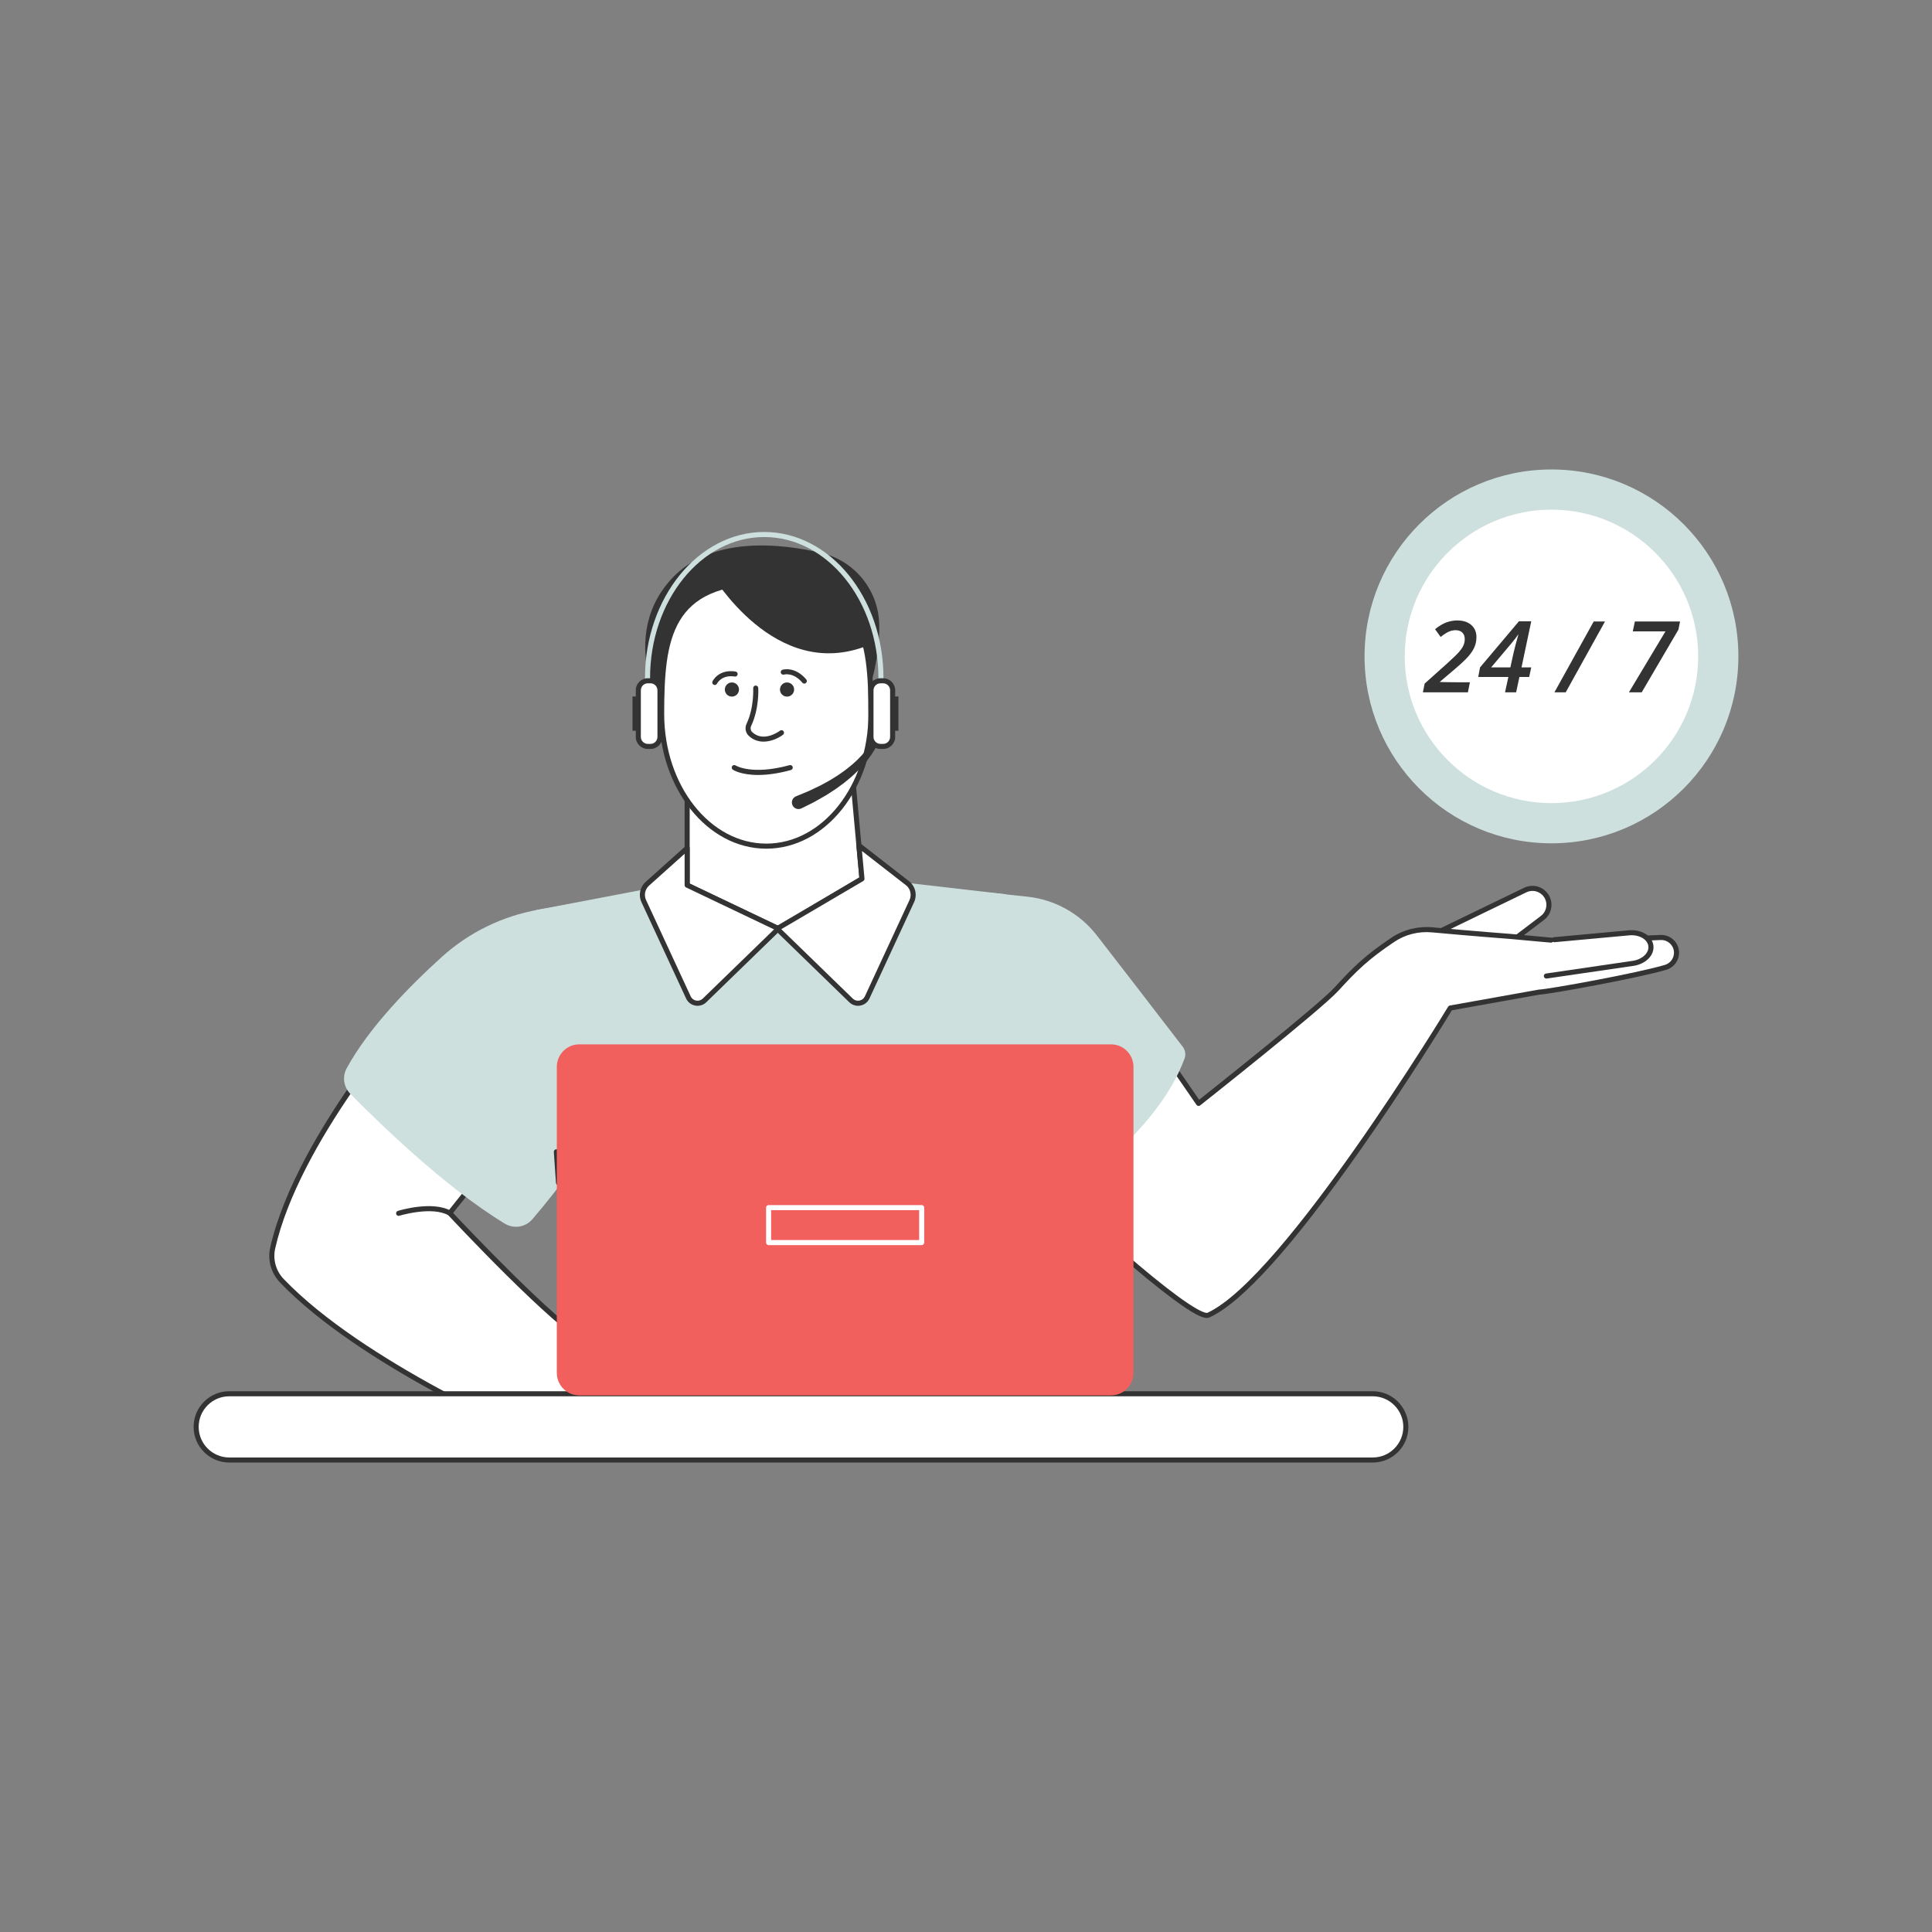 <?xml version="1.0" encoding="UTF-8" standalone="no"?><!DOCTYPE svg PUBLIC "-//W3C//DTD SVG 1.1//EN" "http://www.w3.org/Graphics/SVG/1.1/DTD/svg11.dtd"><svg width="100%" height="100%" viewBox="0 0 1000 1000" version="1.1" xmlns="http://www.w3.org/2000/svg" xmlns:xlink="http://www.w3.org/1999/xlink" xml:space="preserve" xmlns:serif="http://www.serif.com/" style="fill-rule:evenodd;clip-rule:evenodd;stroke-linejoin:round;stroke-miterlimit:2;"><rect x="0" y="0" width="1000" height="1000" fill="#808080" stroke="none"/><path d="M742.938,483.203l46.546,-22.531c2.844,-1.375 6.203,-1.068 8.75,0.797c4.599,3.364 4.657,10.213 0.115,13.661l-31.688,24.052l-23.724,-15.979" style="fill:#fff;fill-rule:nonzero;"/><path d="M745.563,483.385l21.052,14.183l30.942,-23.479c1.834,-1.391 2.87,-3.511 2.854,-5.813c-0.02,-2.297 -1.099,-4.396 -2.953,-5.75c-2.156,-1.578 -4.994,-1.838 -7.401,-0.672l-44.495,21.531Zm21.099,17.11c-0.26,-0 -0.515,-0.078 -0.734,-0.224l-23.724,-15.985c-0.391,-0.26 -0.609,-0.708 -0.573,-1.177c0.031,-0.468 0.313,-0.885 0.735,-1.088l46.546,-22.526c3.287,-1.594 7.151,-1.24 10.099,0.911c2.526,1.854 3.995,4.714 4.021,7.844c0.031,3.141 -1.39,6.026 -3.885,7.927l-31.698,24.047c-0.229,0.182 -0.511,0.271 -0.787,0.271" style="fill:#333;fill-rule:nonzero;"/><path d="M862.125,500.698c-14.417,4.297 -60.552,12.667 -65.422,12.807l-46.031,8.24c-0,-0 -85.073,140.651 -125.203,158.963c-8.87,4.052 -94.042,-74.942 -90.948,-76.52l59.333,-71.573l26.531,38.515c0,0 62.157,-49.135 71.297,-59.109c9.464,-10.333 13.698,-15.932 27.443,-25.146c5.964,-3.995 13.135,-5.766 20.286,-5.104c22.563,2.068 42.599,2.943 42.599,2.943l27.349,2.505l50.198,-1.979c4.214,-0.167 7.813,3.005 8.177,7.208c0.323,3.729 -2.02,7.177 -5.609,8.25" style="fill:#fff;fill-rule:nonzero;"/><path d="M535.938,604.531c2.177,3.396 17.786,18.854 37.213,36.183c23.359,20.833 41.771,35.119 49.255,38.218c1.969,0.818 2.516,0.589 2.521,0.584c39.302,-17.943 123.776,-157.047 124.625,-158.453c0.193,-0.323 0.521,-0.547 0.891,-0.61l46.026,-8.239c5.187,-0.162 51.172,-8.568 65.281,-12.776c2.979,-0.886 4.948,-3.782 4.677,-6.875c-0.302,-3.511 -3.307,-6.141 -6.818,-6.016l-50.198,1.984c-0.171,-0.005 -27.52,-2.515 -27.52,-2.515c-0.157,-0.011 -18.412,-1.381 -40.73,-3.427c-6.885,-0.636 -13.786,1.104 -19.432,4.89c-13.515,9.057 -19.505,14.974 -29.078,25.427c-9.109,9.938 -68.911,57.245 -71.453,59.255c-0.287,0.224 -0.651,0.323 -1.005,0.266c-0.365,-0.052 -0.683,-0.255 -0.886,-0.552l-25.547,-37.089l-57.822,69.745Zm88.718,77.651c-2.281,0 -6.713,-1.849 -17.286,-9.651c-7.979,-5.89 -18.401,-14.432 -30.13,-24.708c-19.12,-16.74 -41.834,-38.323 -43.87,-42.537c-0.469,-0.968 -0.177,-1.64 0.203,-2.015l59.276,-71.495c0.26,-0.318 0.656,-0.495 1.068,-0.474c0.411,0.016 0.786,0.229 1.021,0.568l25.729,37.364c8.375,-6.635 61.75,-49.041 70.047,-58.099c9.718,-10.609 15.802,-16.619 29.552,-25.838c6.151,-4.12 13.656,-6.011 21.135,-5.318c22.292,2.042 40.526,3.412 40.708,3.422l27.287,2.505l50.109,-1.979c4.927,-0.172 9.115,3.5 9.537,8.406c0.375,4.334 -2.375,8.381 -6.542,9.62c-14.13,4.214 -60.099,12.61 -65.656,12.86l-45.36,8.119c-2.718,4.464 -22.984,37.542 -47.291,72.183c-35.021,49.895 -61.318,79.093 -78.177,86.786c-0.36,0.167 -0.792,0.281 -1.36,0.281" style="fill:#333;fill-rule:nonzero;"/><path d="M536.219,627.75c15.38,-9.38 62.552,-40.708 76.901,-79.854c0.75,-2.063 0.39,-4.37 -0.948,-6.11c-22.198,-28.895 -35.985,-46.723 -44.531,-57.713c-8.74,-11.234 -21.667,-18.432 -35.813,-19.943l-19.594,-2.094l-35.422,99.803l51.042,64.416c2.011,2.542 5.599,3.183 8.365,1.495" style="fill:#cde0de;fill-rule:nonzero;"/><path d="M768.563,509.849l77.01,-11.266c5.49,-0.927 9.37,-4.812 8.932,-8.937c-0.458,-4.313 -5.463,-7.344 -11.271,-6.823l-37.349,3.338l-37.322,23.688" style="fill:#fff;fill-rule:nonzero;"/><path d="M800.396,506.505c-0.646,0 -1.203,-0.469 -1.297,-1.125c-0.104,-0.713 0.385,-1.38 1.109,-1.484l45.172,-6.61c4.735,-0.802 8.182,-4.098 7.818,-7.5c-0.375,-3.572 -4.792,-6.109 -9.849,-5.661l-38.646,3.557c-0.724,0.078 -1.359,-0.463 -1.427,-1.182c-0.068,-0.724 0.464,-1.359 1.188,-1.427l38.651,-3.557c6.583,-0.594 12.161,2.922 12.692,7.994c0.516,4.855 -3.791,9.313 -10.015,10.37l-45.209,6.61c-0.062,0.01 -0.125,0.015 -0.187,0.015" style="fill:#333;fill-rule:nonzero;"/><path d="M520.651,462.875l-4.661,272.177l-217.032,0l-10.411,-127.651l-11.198,-136.302l118.484,-22.635l124.818,14.411" style="fill:#cde0de;fill-rule:nonzero;"/><path d="M304.672,694.885l11.312,-16.89c2.261,-3.37 6.526,-4.766 10.344,-3.391l39.063,14.12c4.921,1.781 7.026,7.641 4.281,12.089c-1.151,1.864 -2.922,3.671 -5.62,5.078c2.078,15.781 -8.307,17.442 -8.307,17.442c-0,0 3.114,10.589 -4.776,16.193c-0.328,2.635 -0.964,4.896 -1.719,6.792c-1.859,4.677 -7.115,7.015 -11.844,5.281l-15.916,-5.844c-13.969,7.813 -31.073,7.433 -44.678,-0.995l-1.416,-0.869c-0,-0 -87.485,-37.125 -129.495,-80.959c-4.333,-4.515 -6.13,-10.922 -4.745,-17.031c13.344,-58.833 76.104,-128.115 76.104,-128.115l69.349,42.766l-53.817,67.339c-0,-0 54.646,58.63 71.88,66.994" style="fill:#fff;fill-rule:nonzero;"/><path d="M321.49,744.443c0.151,-0 0.302,0.026 0.453,0.083l15.916,5.839c4.094,1.5 8.563,-0.49 10.172,-4.532c0.802,-2.01 1.354,-4.187 1.641,-6.468c0.042,-0.365 0.239,-0.693 0.542,-0.907c7.015,-4.984 4.39,-14.364 4.276,-14.76c-0.105,-0.359 -0.053,-0.75 0.151,-1.068c0.198,-0.317 0.526,-0.536 0.901,-0.594c0.364,-0.062 9.083,-1.739 7.208,-15.973c-0.073,-0.547 0.208,-1.079 0.698,-1.334c2.219,-1.161 3.937,-2.708 5.104,-4.604c1.089,-1.766 1.323,-3.906 0.635,-5.875c-0.703,-2.005 -2.244,-3.573 -4.239,-4.292l-39.068,-14.119c-3.26,-1.178 -6.88,0.01 -8.807,2.89l-11.313,16.891c-0.364,0.541 -1.073,0.734 -1.661,0.448c-17.255,-8.375 -70.026,-64.88 -72.266,-67.282c-0.442,-0.479 -0.468,-1.203 -0.062,-1.713l52.89,-66.177l-67.151,-41.417c-7.026,7.948 -62.734,72.292 -75.072,126.714c-1.292,5.687 0.359,11.604 4.411,15.833c41.339,43.13 128.187,80.281 129.062,80.651c0.178,0.094 1.594,0.969 1.594,0.969c13.193,8.172 29.802,8.542 43.344,0.963c0.198,-0.109 0.417,-0.166 0.641,-0.166Zm19.171,9.052c-1.229,-0 -2.479,-0.219 -3.708,-0.667l-15.354,-5.635c-14.276,7.739 -31.646,7.255 -45.479,-1.313l-1.328,-0.828c-3.344,-1.427 -88.74,-38.328 -129.839,-81.213c-4.661,-4.865 -6.562,-11.678 -5.078,-18.23c6.943,-30.599 27.359,-63.974 43.266,-86.583c17.203,-24.458 32.989,-41.948 33.151,-42.12c0.422,-0.468 1.119,-0.573 1.661,-0.239l69.344,42.771c0.318,0.197 0.542,0.526 0.604,0.895c0.063,0.37 -0.031,0.75 -0.271,1.042l-53.104,66.448c6.578,7 53.036,56.172 69.708,65.359l10.662,-15.911c2.599,-3.886 7.484,-5.485 11.875,-3.901l39.068,14.125c2.739,0.984 4.864,3.135 5.822,5.89c0.948,2.719 0.631,5.678 -0.875,8.12c-1.276,2.063 -3.062,3.781 -5.328,5.11c1.339,12.599 -5.229,16.51 -8.156,17.614c0.594,3.089 1.354,11.047 -5.104,16.021c-0.328,2.302 -0.912,4.505 -1.729,6.552c-1.657,4.162 -5.594,6.693 -9.808,6.693" style="fill:#333;fill-rule:nonzero;"/><path d="M364.052,707.203c-0.156,0 -0.312,-0.026 -0.463,-0.083l-30.105,-11.349c-0.677,-0.255 -1.02,-1.016 -0.765,-1.693c0.255,-0.677 1.01,-1.021 1.687,-0.76l30.11,11.349c0.677,0.255 1.02,1.01 0.765,1.687c-0.198,0.526 -0.698,0.849 -1.229,0.849" style="fill:#333;fill-rule:nonzero;"/><path d="M355.745,724.646c-0.172,-0 -0.344,-0.037 -0.511,-0.11l-27.614,-11.76c-0.667,-0.286 -0.979,-1.057 -0.693,-1.724c0.281,-0.667 1.052,-0.979 1.719,-0.693l27.614,11.766c0.667,0.286 0.98,1.052 0.693,1.719c-0.213,0.5 -0.698,0.802 -1.208,0.802" style="fill:#333;fill-rule:nonzero;"/><path d="M350.969,740.839c-0.156,-0 -0.318,-0.026 -0.474,-0.089l-26.203,-10.193c-0.677,-0.26 -1.011,-1.021 -0.75,-1.698c0.265,-0.677 1.026,-1.01 1.698,-0.744l26.208,10.187c0.677,0.266 1.01,1.021 0.745,1.698c-0.203,0.521 -0.698,0.839 -1.224,0.839" style="fill:#333;fill-rule:nonzero;"/><path d="M206.328,629.323c-0.562,-0 -1.078,-0.359 -1.255,-0.922c-0.214,-0.693 0.172,-1.427 0.864,-1.641c0.724,-0.224 17.849,-5.437 27.5,-0.01c0.631,0.354 0.855,1.151 0.5,1.781c-0.354,0.636 -1.156,0.86 -1.786,0.505c-8.661,-4.869 -25.271,0.178 -25.437,0.23c-0.131,0.036 -0.261,0.057 -0.386,0.057" style="fill:#333;fill-rule:nonzero;"/><path d="M727.661,738.557c0,4.729 -1.916,9.016 -5.02,12.12c-3.105,3.104 -7.391,5.026 -12.125,5.026l-591.839,0c-9.474,0 -17.151,-7.677 -17.151,-17.146c0,-4.734 1.922,-9.026 5.021,-12.13c3.104,-3.099 7.396,-5.021 12.13,-5.021l591.839,0c9.468,0 17.145,7.677 17.145,17.151" style="fill:#fff;fill-rule:nonzero;"/><g><clipPath id="_clip1"><rect x="100.214" y="720" width="628.875" height="37"/></clipPath><g clip-path="url(#_clip1)"><path d="M118.677,722.719c-4.234,-0 -8.208,1.646 -11.203,4.635c-2.99,2.995 -4.635,6.974 -4.635,11.203c-0,8.729 7.104,15.834 15.838,15.834l591.839,-0c4.229,-0 8.208,-1.646 11.192,-4.641c2.995,-2.99 4.641,-6.964 4.641,-11.193c-0,-8.734 -7.104,-15.838 -15.833,-15.838l-591.839,-0Zm591.839,34.291l-591.839,0c-10.182,0 -18.463,-8.276 -18.463,-18.453c-0,-4.932 1.921,-9.567 5.406,-13.057c3.489,-3.484 8.125,-5.406 13.057,-5.406l591.839,-0c10.177,-0 18.458,8.286 18.458,18.463c-0,4.933 -1.922,9.568 -5.406,13.047c-3.485,3.49 -8.12,5.406 -13.052,5.406" style="fill:#333;fill-rule:nonzero;"/></g></g><path d="M355.672,359.672l-0,98.474l47.239,22.531l43.245,-25.797l-8.724,-95.208l-81.76,-0" style="fill:#fff;fill-rule:nonzero;"/><path d="M356.984,457.323l45.86,21.87l41.932,-25.021l-8.536,-93.188l-79.256,0l0,96.339Zm45.927,24.667c-0.192,-0 -0.385,-0.042 -0.562,-0.125l-47.245,-22.532c-0.453,-0.218 -0.745,-0.677 -0.745,-1.182l0,-98.479c0,-0.729 0.589,-1.313 1.313,-1.313l81.76,0c0.683,0 1.245,0.516 1.308,1.193l8.718,95.208c0.047,0.5 -0.198,0.985 -0.63,1.245l-43.245,25.802c-0.203,0.12 -0.437,0.183 -0.672,0.183" style="fill:#333;fill-rule:nonzero;"/><path d="M347.406,377.458c0,0 -30.255,-44.422 0,-77.672c20.573,-22.609 56.688,-18.526 77.688,-13.604c16.937,3.974 29.187,18.735 29.948,36.115c0.5,11.5 -1.787,25.297 -7.068,41.266l-100.568,13.895" style="fill:#333;fill-rule:nonzero;"/><path d="M450.813,369.557c-0,37.782 -24.25,68.407 -54.167,68.407c-29.922,-0 -54.172,-30.625 -54.172,-68.407c-0,-37.781 3.021,-68.406 54.172,-68.406c51.146,0 54.167,30.625 54.167,68.406" style="fill:#fff;fill-rule:nonzero;"/><path d="M396.646,302.464c-49.068,-0 -52.86,27.807 -52.86,67.093c0,36.995 23.714,67.094 52.86,67.094c29.14,0 52.854,-30.099 52.854,-67.094c0,-39.286 -3.792,-67.093 -52.854,-67.093Zm-0,136.812c-30.594,0 -55.485,-31.271 -55.485,-69.719c0,-18.463 0.62,-36.104 8.084,-49.026c8.151,-14.12 23.213,-20.692 47.401,-20.692c24.182,-0 39.245,6.572 47.396,20.692c7.468,12.922 8.083,30.563 8.083,49.026c-0,38.448 -24.891,69.719 -55.479,69.719" style="fill:#333;fill-rule:nonzero;"/><path d="M382.5,356.901c0,2.021 -1.641,3.662 -3.661,3.662c-2.026,-0 -3.667,-1.641 -3.667,-3.662c-0,-2.026 1.64,-3.667 3.667,-3.667c2.02,0 3.661,1.641 3.661,3.667" style="fill:#333;fill-rule:nonzero;"/><path d="M411.036,356.901c0,2.021 -1.645,3.662 -3.666,3.662c-2.026,-0 -3.667,-1.641 -3.667,-3.662c0,-2.026 1.641,-3.667 3.667,-3.667c2.021,0 3.666,1.641 3.666,3.667" style="fill:#333;fill-rule:nonzero;"/><path d="M392.37,401.125c-8.813,0 -12.813,-2.562 -13.052,-2.729c-0.604,-0.401 -0.771,-1.214 -0.365,-1.818c0.401,-0.599 1.208,-0.765 1.813,-0.37c0.109,0.073 8.39,5.188 27.911,-0.166c0.698,-0.193 1.417,0.218 1.609,0.916c0.193,0.698 -0.218,1.422 -0.916,1.615c-6.964,1.911 -12.584,2.552 -17,2.552" style="fill:#333;fill-rule:nonzero;"/><path d="M369.964,354.542c-0.193,-0 -0.386,-0.042 -0.573,-0.131c-0.646,-0.317 -0.922,-1.088 -0.61,-1.739c0.125,-0.266 3.183,-6.438 11.922,-5.094c0.714,0.11 1.208,0.781 1.094,1.5c-0.11,0.714 -0.776,1.208 -1.495,1.094c-6.75,-1.042 -9.062,3.448 -9.156,3.641c-0.229,0.458 -0.698,0.729 -1.182,0.729" style="fill:#333;fill-rule:nonzero;"/><path d="M416.313,353.823c-0.37,-0 -0.745,-0.162 -1.006,-0.464c-4.656,-5.51 -9.328,-4.25 -9.526,-4.192c-0.692,0.198 -1.422,-0.203 -1.625,-0.891c-0.203,-0.693 0.183,-1.411 0.875,-1.625c0.261,-0.078 6.464,-1.865 12.281,5.01c0.469,0.553 0.402,1.381 -0.151,1.849c-0.25,0.209 -0.546,0.313 -0.849,0.313" style="fill:#333;fill-rule:nonzero;"/><path d="M355.672,438.979l-20.604,18.453c-2.526,2.261 -3.282,5.912 -1.854,8.99l23.098,49.844c1.506,3.255 5.777,4.047 8.349,1.547l38.25,-37.136l-47.239,-22.531l-0,-19.167" style="fill:#fff;fill-rule:nonzero;"/><path d="M444.573,437.589l25.51,19.843c2.526,2.261 3.282,5.912 1.854,8.99l-23.098,49.844c-1.506,3.255 -5.776,4.047 -8.344,1.547l-38.255,-37.136l43.916,-25.797l-1.583,-17.291" style="fill:#fff;fill-rule:nonzero;"/><path d="M354.359,441.917l-18.416,16.489c-2.11,1.891 -2.729,4.891 -1.537,7.464l23.099,49.844c0.537,1.161 1.563,1.958 2.818,2.192c1.26,0.229 2.505,-0.146 3.422,-1.031l36.901,-35.823l-45.542,-21.719c-0.453,-0.218 -0.745,-0.677 -0.745,-1.182l0,-16.234Zm6.709,78.682c-0.407,-0 -0.813,-0.036 -1.219,-0.115c-2.104,-0.385 -3.828,-1.724 -4.729,-3.666l-23.094,-49.849c-1.682,-3.625 -0.807,-7.849 2.167,-10.516l20.604,-18.453c0.385,-0.344 0.937,-0.427 1.411,-0.219c0.469,0.214 0.776,0.683 0.776,1.198l0,18.344l46.495,22.172c0.386,0.182 0.656,0.547 0.729,0.969c0.068,0.427 -0.073,0.859 -0.385,1.156l-38.25,37.135c-1.24,1.203 -2.833,1.844 -4.505,1.844" style="fill:#333;fill-rule:nonzero;"/><path d="M404.391,480.938l37.015,35.937c0.917,0.885 2.167,1.266 3.422,1.031c1.255,-0.234 2.287,-1.031 2.823,-2.192l23.099,-49.844c1.182,-2.563 0.573,-5.542 -1.51,-7.432l-23.084,-17.954l1.302,14.276c0.047,0.506 -0.203,0.99 -0.64,1.25l-42.427,24.928Zm39.698,39.661c-1.678,-0 -3.271,-0.641 -4.511,-1.844l-38.25,-37.135c-0.297,-0.287 -0.437,-0.693 -0.39,-1.099c0.046,-0.406 0.286,-0.766 0.635,-0.974l43.198,-25.38l-1.505,-16.453c-0.047,-0.526 0.218,-1.021 0.677,-1.276c0.458,-0.25 1.026,-0.204 1.432,0.119l25.516,19.839c3.041,2.724 3.916,6.948 2.239,10.573l-23.099,49.849c-0.901,1.942 -2.625,3.281 -4.724,3.666c-0.411,0.079 -0.817,0.115 -1.218,0.115" style="fill:#333;fill-rule:nonzero;"/><path d="M294.276,607.401c-4.411,6.125 -10.5,14.021 -18.693,23.651c-3.552,4.177 -9.604,5.146 -14.297,2.302c-31.317,-18.969 -66.677,-53.666 -80.015,-67.26c-3.417,-3.49 -4.193,-8.797 -1.865,-13.084c11.495,-21.182 32.75,-42.776 49.354,-57.776c14.042,-12.687 31.396,-21.119 50.037,-24.401l14.328,-2.526l-9.771,1.834l10.922,137.26" style="fill:#cde0de;fill-rule:nonzero;"/><path d="M395.224,383.87c-2.578,-0 -5.234,-0.781 -7.578,-2.922c-1.761,-1.604 -2.25,-4.146 -1.219,-6.328c3.953,-8.36 3.432,-18.297 3.427,-18.401c-0.042,-0.724 0.511,-1.344 1.229,-1.38c0.735,-0.042 1.344,0.505 1.386,1.229c0.031,0.432 0.578,10.692 -3.672,19.672c-0.531,1.135 -0.287,2.448 0.614,3.27c5.954,5.428 13.954,-0.552 14.292,-0.807c0.578,-0.437 1.401,-0.328 1.839,0.245c0.437,0.578 0.328,1.401 -0.245,1.838c-2.115,1.625 -5.995,3.584 -10.073,3.584" style="fill:#333;fill-rule:nonzero;"/><path d="M368.151,297.438c0.714,-0.24 32.63,55.968 80.979,36.677l-7.625,-32.631l-73.354,-4.046" style="fill:#333;fill-rule:nonzero;"/><path d="M336.161,365.87c-0.635,-0 -1.197,-0.469 -1.296,-1.12c-0.678,-4.516 -1.021,-9.151 -1.021,-13.781c-0,-41.698 27.687,-75.62 61.719,-75.62c34.031,-0 61.718,33.922 61.718,75.62c0,1.672 -0.041,3.359 -0.135,5.015c-0.037,0.719 -0.651,1.287 -1.375,1.235c-0.729,-0.037 -1.281,-0.651 -1.245,-1.38c0.089,-1.605 0.13,-3.245 0.13,-4.87c0,-40.25 -26.51,-72.995 -59.094,-72.995c-32.583,-0 -59.093,32.745 -59.093,72.995c-0,4.5 0.333,9.005 0.989,13.39c0.11,0.719 -0.385,1.386 -1.099,1.495c-0.067,0.005 -0.13,0.016 -0.198,0.016" style="fill:#cde0de;fill-rule:nonzero;"/><path d="M334.641,378.234l-7.25,0l-0,-17.739l7.25,-0l-0,17.739" style="fill:#333;fill-rule:nonzero;"/><path d="M336.688,386.349l-1.386,-0c-2.713,-0 -4.911,-2.198 -4.911,-4.911l-0,-24.152c-0,-2.713 2.198,-4.911 4.911,-4.911l1.386,0c2.713,0 4.916,2.198 4.916,4.911l0,24.152c0,2.713 -2.203,4.911 -4.916,4.911" style="fill:#fff;fill-rule:nonzero;"/><path d="M335.302,353.682c-1.984,0 -3.599,1.62 -3.599,3.604l0,24.152c0,1.984 1.615,3.598 3.599,3.598l1.385,0c1.99,0 3.605,-1.614 3.605,-3.598l-0,-24.152c-0,-1.984 -1.615,-3.604 -3.605,-3.604l-1.385,0Zm1.385,33.979l-1.385,0c-3.432,0 -6.224,-2.791 -6.224,-6.223l0,-24.152c0,-3.432 2.792,-6.223 6.224,-6.223l1.385,-0c3.433,-0 6.23,2.791 6.23,6.223l-0,24.152c-0,3.432 -2.797,6.223 -6.23,6.223" style="fill:#333;fill-rule:nonzero;"/><path d="M455.938,380.422c-0.162,0.734 -0.344,1.276 -0.547,1.875c-0.198,0.588 -0.438,1.146 -0.662,1.719l-0.765,1.656c-0.266,0.552 -0.573,1.062 -0.855,1.604l-0.437,0.797l-0.479,0.76l-0.964,1.532c-0.703,0.974 -1.396,1.958 -2.12,2.911c-0.77,0.922 -1.52,1.859 -2.307,2.766l-2.458,2.614c-0.844,0.849 -1.735,1.641 -2.599,2.464c-0.854,0.844 -1.787,1.583 -2.709,2.344l-1.38,1.14l-0.687,0.573c-0.235,0.177 -0.479,0.349 -0.719,0.526l-2.885,2.104c-0.948,0.729 -1.964,1.339 -2.959,1.99l-3.005,1.932c-2.052,1.182 -4.115,2.354 -6.193,3.511l-6.369,3.171c-1.698,0.844 -3.756,0.152 -4.599,-1.541c-0.844,-1.698 -0.157,-3.755 1.541,-4.604c0.386,-0.167 6.651,-2.74 6.651,-2.74c2.042,-0.953 4.078,-1.922 6.11,-2.906l2.968,-1.615c0.98,-0.547 1.995,-1.057 2.928,-1.672l2.859,-1.791c0.239,-0.151 0.484,-0.292 0.713,-0.448l0.688,-0.49l1.37,-0.974c0.916,-0.651 1.849,-1.286 2.698,-2.01c0.864,-0.709 1.755,-1.396 2.599,-2.13l2.468,-2.271c0.792,-0.787 1.542,-1.604 2.323,-2.412c0.74,-0.833 1.443,-1.698 2.157,-2.552l0.984,-1.338l0.495,-0.672l0.453,-0.698c0.286,-0.464 0.609,-0.922 0.88,-1.401l0.802,-1.438c0.224,-0.489 0.49,-0.979 0.693,-1.474l0.307,-0.739l0.125,-0.36c0.386,-1.192 1.182,-1.604 1.927,-1.364c0.709,0.219 1.11,0.948 0.959,1.651" style="fill:#333;fill-rule:nonzero;"/><path d="M457.771,378.234l7.255,0l0,-17.739l-7.255,-0l-0,17.739" style="fill:#333;fill-rule:nonzero;"/><path d="M455.729,386.349l1.38,-0c2.714,-0 4.917,-2.198 4.917,-4.911l0,-24.152c0,-2.713 -2.203,-4.911 -4.917,-4.911l-1.38,0c-2.713,0 -4.916,2.198 -4.916,4.911l-0,24.152c-0,2.713 2.203,4.911 4.916,4.911" style="fill:#fff;fill-rule:nonzero;"/><path d="M455.729,353.682c-1.989,0 -3.604,1.62 -3.604,3.604l0,24.152c0,1.984 1.615,3.598 3.604,3.598l1.38,0c1.99,0 3.605,-1.614 3.605,-3.598l-0,-24.152c-0,-1.984 -1.615,-3.604 -3.605,-3.604l-1.38,0Zm1.38,33.979l-1.38,0c-3.432,0 -6.229,-2.791 -6.229,-6.223l0,-24.152c0,-3.432 2.797,-6.223 6.229,-6.223l1.38,-0c3.433,-0 6.23,2.791 6.23,6.223l-0,24.152c-0,3.432 -2.797,6.223 -6.23,6.223" style="fill:#333;fill-rule:nonzero;"/><path d="M289.078,613.521c-0.682,-0 -1.26,-0.526 -1.307,-1.219l-1.11,-16.036c-0.052,-0.724 0.495,-1.349 1.219,-1.401c0.719,-0.047 1.349,0.5 1.396,1.218l1.115,16.037c0.046,0.724 -0.495,1.349 -1.219,1.401l-0.094,-0" style="fill:#333;fill-rule:nonzero;"/><path d="M518.599,613.839c-0.719,-0 -1.307,-0.584 -1.307,-1.313l-0,-30c-0,-0.724 0.588,-1.312 1.307,-1.312c0.729,-0 1.312,0.588 1.312,1.312l0,30c0,0.729 -0.583,1.313 -1.312,1.313" style="fill:#333;fill-rule:nonzero;"/><path d="M575.042,722.255l-275.188,0c-6.432,0 -11.64,-5.213 -11.64,-11.64l-0,-158.427c-0,-6.428 5.208,-11.641 11.64,-11.641l275.188,-0c6.427,-0 11.64,5.213 11.64,11.641l0,158.427c0,6.427 -5.213,11.64 -11.64,11.64" style="fill:#f1605c;fill-rule:nonzero;"/><path d="M399.141,641.849l76.609,-0l0,-15.479l-76.609,-0l-0,15.479Zm77.921,2.625l-79.229,-0c-0.729,-0 -1.312,-0.589 -1.312,-1.313l-0,-18.098c-0,-0.724 0.583,-1.313 1.312,-1.313l79.229,0c0.719,0 1.313,0.589 1.313,1.313l0,18.098c0,0.724 -0.594,1.313 -1.313,1.313" style="fill:#fff;fill-rule:nonzero;"/><g><path d="M899.781,339.745c0,53.437 -43.317,96.75 -96.75,96.75c-53.432,-0 -96.745,-43.313 -96.745,-96.75c0,-53.432 43.313,-96.745 96.745,-96.745c53.433,0 96.75,43.313 96.75,96.745" style="fill:#cde0de;fill-rule:nonzero;"/></g><path d="M878.979,339.745c0,41.948 -34,75.953 -75.948,75.953c-41.942,-0 -75.948,-34.005 -75.948,-75.953c0,-41.943 34.006,-75.948 75.948,-75.948c41.948,-0 75.948,34.005 75.948,75.948" style="fill:#fff;fill-rule:nonzero;"/><path d="M759.786,358.349l-23.302,-0l0.901,-4.516l11.818,-10.588c2.938,-2.656 4.932,-4.594 5.979,-5.797c1.047,-1.203 1.802,-2.318 2.266,-3.349c0.474,-1.026 0.708,-2.125 0.708,-3.292c0,-1.422 -0.416,-2.552 -1.245,-3.375c-0.822,-0.833 -1.994,-1.244 -3.5,-1.244c-1.166,-0 -2.328,0.25 -3.484,0.75c-1.156,0.505 -2.573,1.416 -4.266,2.739l-2.88,-4.016c2,-1.619 3.938,-2.776 5.792,-3.479c1.859,-0.692 3.76,-1.036 5.719,-1.036c3.031,-0 5.432,0.776 7.224,2.333c1.791,1.552 2.682,3.651 2.682,6.297c-0,1.802 -0.323,3.484 -0.974,5.037c-0.656,1.557 -1.682,3.151 -3.083,4.786c-1.407,1.625 -3.782,3.87 -7.131,6.729l-7.802,6.62c0,0.208 15.61,0.208 15.61,0.208l-1.032,5.193" style="fill:#333;fill-rule:nonzero;"/><path d="M781.76,345.453l1.704,-7.75c0.52,-2.276 1.354,-5.427 2.51,-9.458c-1.057,1.437 -2.182,2.995 -3.589,4.661l-10.583,12.547l9.958,0Zm9.735,4.943l-5.042,-0l-1.708,7.953l-5.745,-0l1.729,-7.953l-15.599,-0l0.927,-4.943l20.141,-23.88l6.375,-0l-5.042,23.88l5.042,0l-1.078,4.943" style="fill:#333;fill-rule:nonzero;"/><path d="M830.75,321.672l-20.344,36.677l-5.843,-0l20.343,-36.677l5.844,-0" style="fill:#333;fill-rule:nonzero;"/><path d="M843.12,358.349l18.916,-31.536l-16.911,-0l1.083,-5.141l23.381,-0l-0.829,4.213l-19.015,32.464l-6.625,-0" style="fill:#333;fill-rule:nonzero;"/></svg>